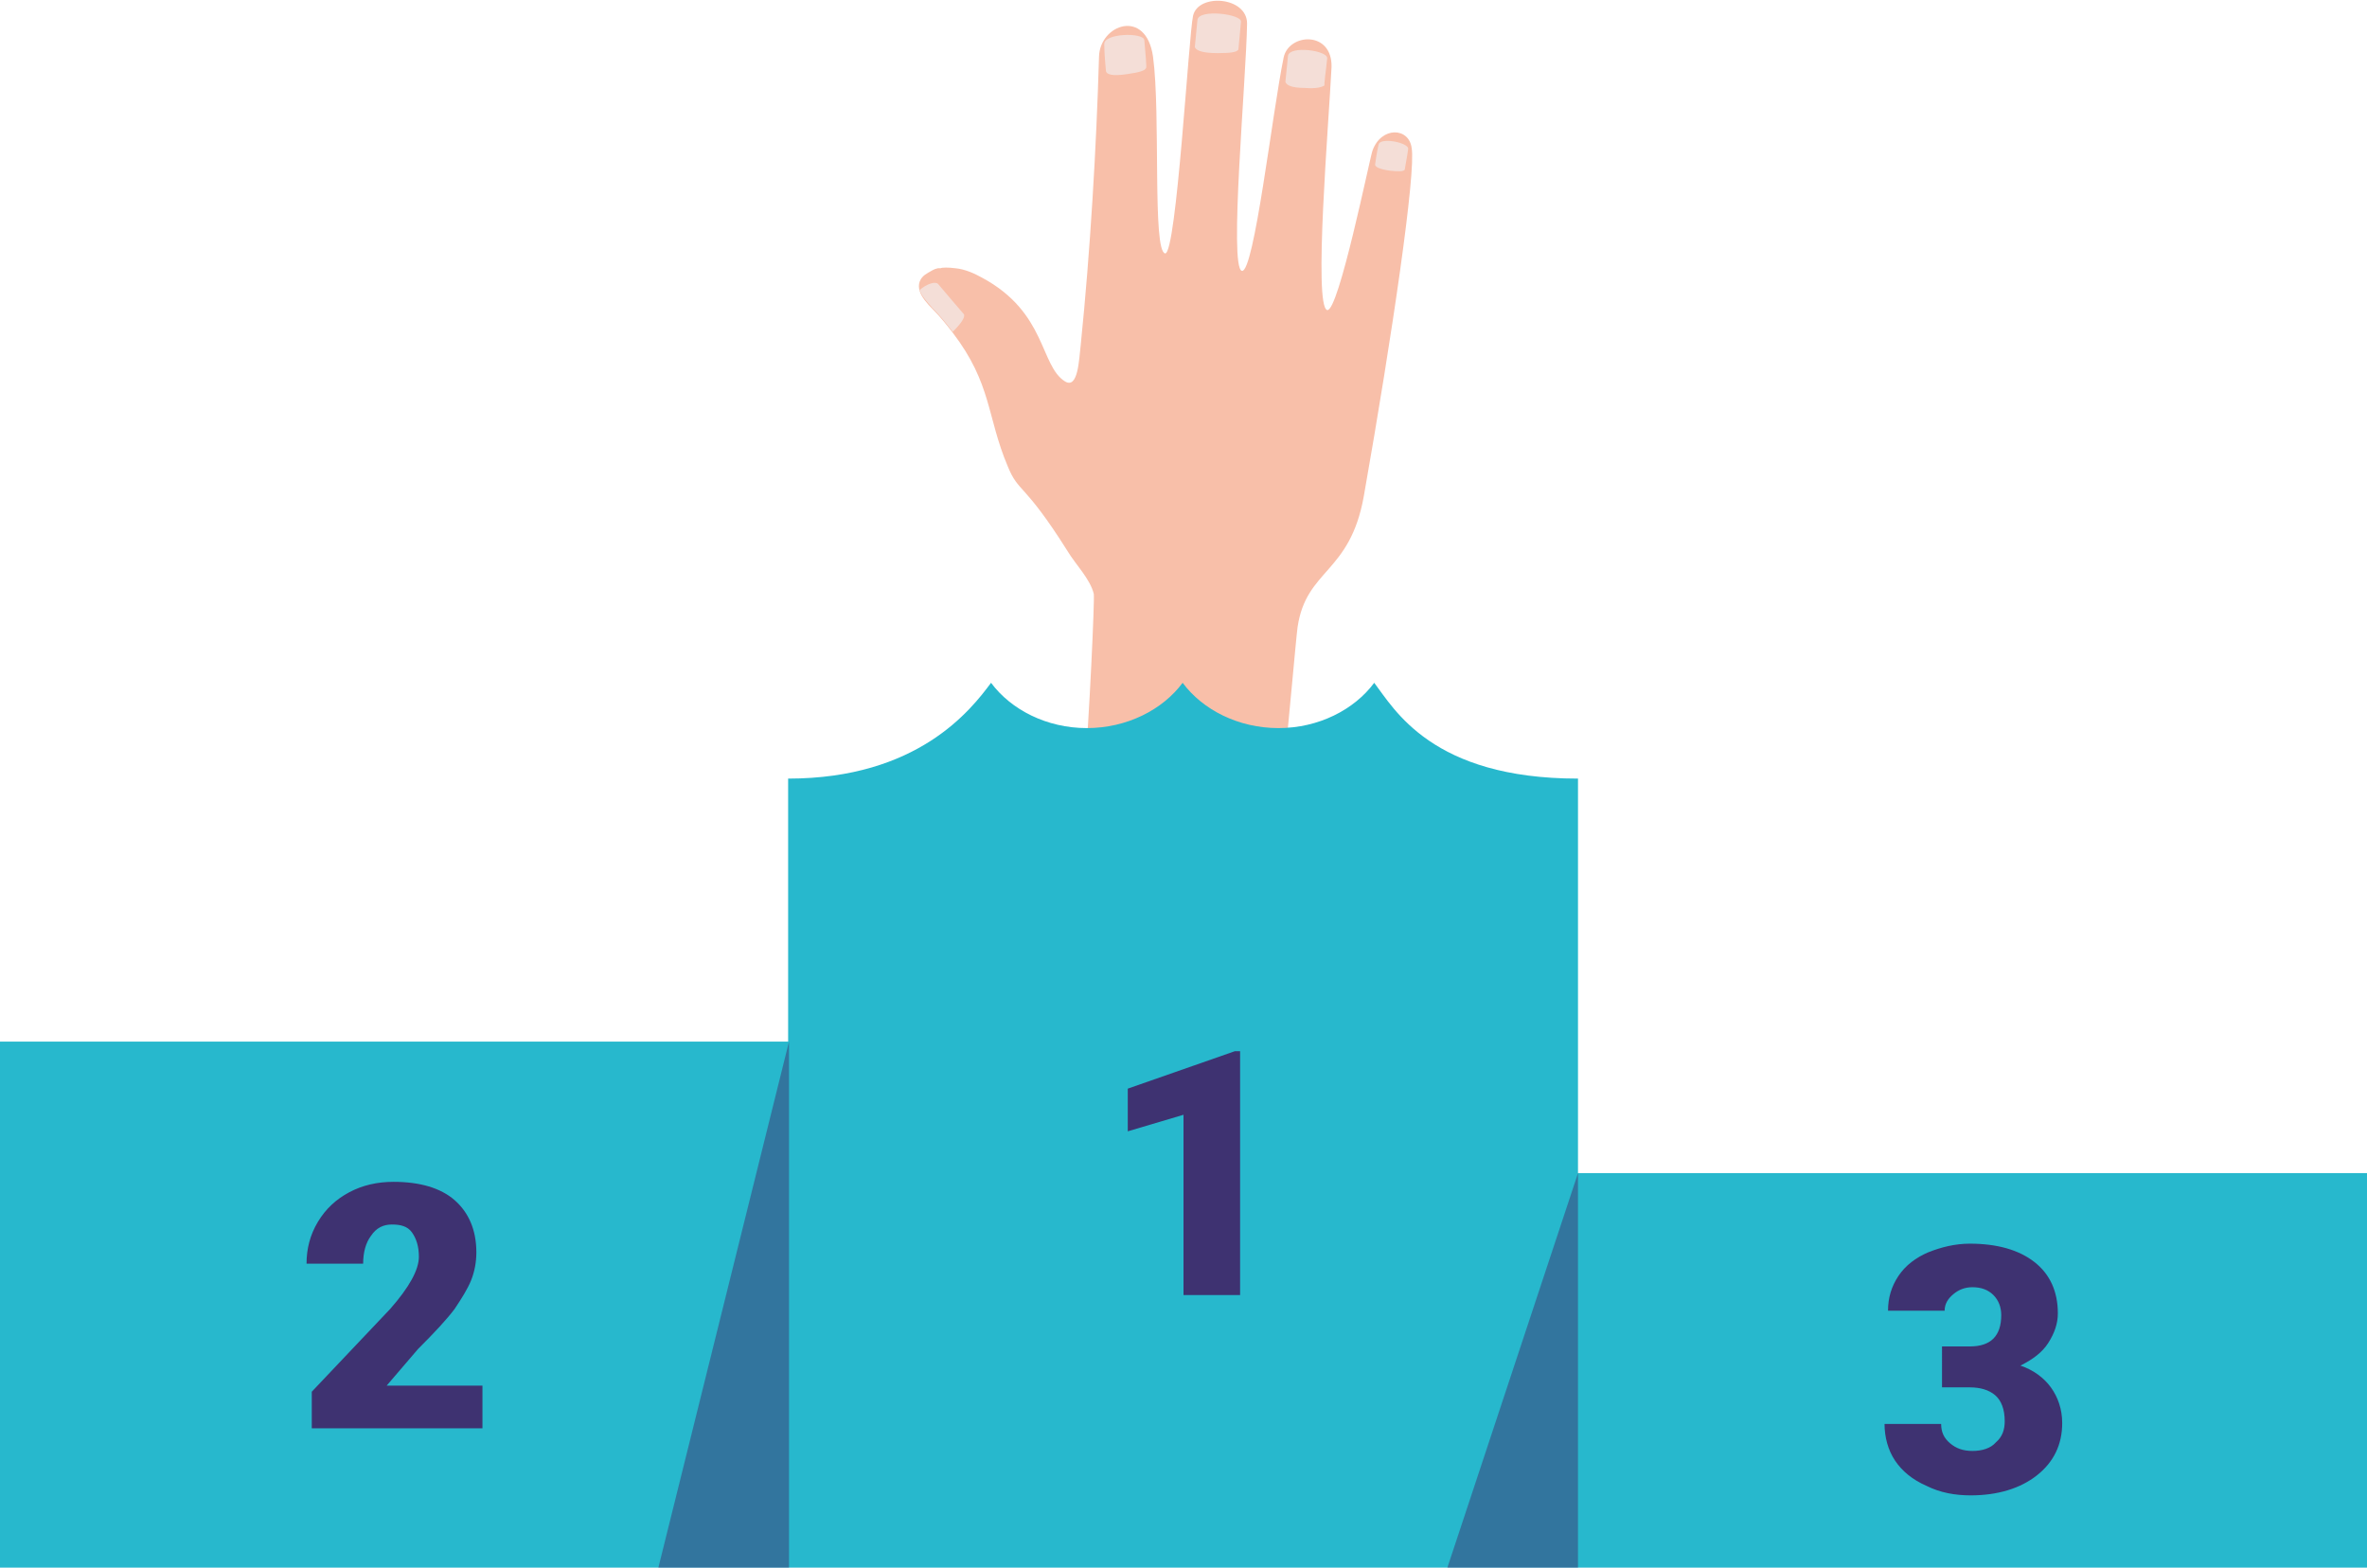 <?xml version="1.0" encoding="utf-8"?>
<!-- Generator: Adobe Illustrator 25.4.1, SVG Export Plug-In . SVG Version: 6.00 Build 0)  -->
<svg version="1.1" id="Calque_1" xmlns="http://www.w3.org/2000/svg" xmlns:xlink="http://www.w3.org/1999/xlink" x="0px" y="0px"
	 width="271.8px" height="180px" viewBox="0 0 271.8 180" enable-background="new 0 0 271.8 180" xml:space="preserve">
<g>
	<g>
		<path fill="#F8BFA9" d="M156.6,57c-1.6,8.9-6.6,8.3-7.6,15c-0.2,1.5-1,10.9-1.7,17.4h-22.8c0.6-7.2,1.2-20.5,1.1-21.2
			c-0.4-1.7-2.1-3.4-3-4.9c-5.1-8.1-5.6-6.6-6.9-9.8c-2.4-5.7-1.8-9.4-6.3-15.3c-0.7-0.9-1.4-1.8-2.3-2.7c-0.6-0.6-1.3-1.4-1.5-2.1
			c-0.2-0.7-0.1-1.5,1-2.1c0.4-0.2,0.6-0.4,1.1-0.5c0,0,0,0,0,0c0.1,0,0.1,0,0.2,0c0,0,0,0,0,0c0,0,0.1,0,0.1,0
			c0.2-0.1,0.9-0.1,1.7,0c1.1,0.1,2.2,0.6,3.1,1.1c7.4,4,6.6,10.1,9.5,11.9c1.5,0.9,1.6-2.5,1.8-4.2c1.1-10.8,1.8-22.7,2.1-33.1
			c0.1-3.7,5.4-5.6,6.2,0c0.9,6.6-0.1,22.4,1.4,22.6c1.3,0,2.7-25.1,3.2-27.3c0.6-2.6,6.2-2.2,6.2,0.9c-0.1,6.5-2.1,28-0.6,28.4
			c1.4,0.3,3.5-18.2,4.8-24.5c0.6-2.8,5.6-3.1,5.5,1.1c-0.3,6.2-2.1,27.5-0.5,27.9c1.3,0.3,4.9-17.5,5.2-18.3c1-2.8,4.2-2.7,4.5-0.3
			c0,0,0,0,0,0C162.6,19.8,159.9,38.3,156.6,57z"/>
		<path fill="#F4DED7" d="M131.4,4.6c-0.1-0.9-4.7-0.8-4.6,0.5c0,1.1,0.2,3.1,0.2,3.1c0.1,0.3,0.6,0.6,2.5,0.3
			c1.4-0.2,2-0.4,2.1-0.7C131.7,7.9,131.5,5.7,131.4,4.6z"/>
		<path fill="#F4DED7" d="M109.5,38c0,0-0.1,0.1-0.1,0.1c-0.7-0.9-1.4-1.8-2.3-2.7c-0.6-0.7-1.3-1.4-1.5-2.1
			c0.8-0.7,1.9-1.1,2.2-0.6c1,1.2,2.9,3.4,2.9,3.4C110.8,36.4,110.5,37,109.5,38z"/>
		<path fill="#F4DED7" d="M152.4,6.7c0.1-0.9-4.3-1.5-4.5-0.3c-0.1,1-0.3,3-0.3,3c0.1,0.3,0.5,0.7,2.3,0.7c1.3,0.1,1.9-0.1,2.2-0.3
			C152,9.8,152.3,7.8,152.4,6.7z"/>
		<path fill="#F4DED7" d="M161.7,17.1c0.1-0.7-3.2-1.4-3.4-0.5c-0.2,0.8-0.4,2.3-0.4,2.3c0,0.2,0.3,0.5,1.7,0.7
			c1,0.1,1.5,0.1,1.7-0.1C161.3,19.4,161.6,17.9,161.7,17.1z"/>
		<path fill="#F4DED7" d="M142.5,2.5c0.1-0.9-4.9-1.5-5-0.2c-0.1,1.1-0.3,3.1-0.3,3.1c0.1,0.3,0.6,0.7,2.6,0.7
			c1.5,0,2.2-0.1,2.4-0.4C142.2,5.8,142.4,3.6,142.5,2.5z"/>
		<path fill="#27B8CD" d="M181.2,134.7V89.4h0l0,0c-16.8,0-21.1-8-23.4-11h0c-2.3,3.1-6.4,5.2-11,5.2c-4.6,0-8.7-2.1-11-5.2h0
			c-2.3,3.1-6.4,5.2-11,5.2c-4.6,0-8.7-2.1-11-5.2h0c-2.3,3.1-8.4,11-23.3,11l0,0h0v30.2H0V180h90.6h27.1h48.5h15h90.6v-45.3H181.2z
			"/>
		<g>
			<g>
				<path fill="#3E3271" d="M55.4,164H35.8v-4.2l9-9.5c2.2-2.5,3.3-4.5,3.3-6c0-1.2-0.3-2.1-0.8-2.8s-1.3-0.9-2.3-0.9
					c-1,0-1.8,0.4-2.4,1.3c-0.6,0.8-0.9,1.9-0.9,3.2h-6.5c0-1.7,0.4-3.3,1.3-4.8c0.9-1.5,2.1-2.6,3.6-3.4c1.5-0.8,3.2-1.2,5.1-1.2
					c3,0,5.4,0.7,7,2.1c1.6,1.4,2.5,3.4,2.5,6c0,1.1-0.2,2.2-0.6,3.2s-1.1,2.1-1.9,3.3c-0.9,1.2-2.3,2.7-4.2,4.6l-3.6,4.2h11V164z"
					/>
			</g>
		</g>
		<g>
			<g>
				<path fill="#3E3271" d="M142.4,148.7h-6.5V128l-6.4,1.9v-4.9l12.3-4.3h0.6V148.7z"/>
			</g>
		</g>
		<g>
			<g>
				<path fill="#3E3271" d="M223.1,154.6h3.1c2.4,0,3.6-1.2,3.6-3.6c0-0.9-0.3-1.7-0.9-2.3c-0.6-0.6-1.4-0.9-2.4-0.9
					c-0.9,0-1.6,0.3-2.2,0.8c-0.6,0.5-1,1.1-1,1.9h-6.5c0-1.5,0.4-2.8,1.2-4c0.8-1.2,2-2.1,3.4-2.7c1.5-0.6,3.1-1,4.8-1
					c3.1,0,5.6,0.7,7.4,2.1c1.8,1.4,2.7,3.4,2.7,5.9c0,1.2-0.4,2.3-1.1,3.4c-0.7,1.1-1.8,1.9-3.2,2.6c1.5,0.5,2.7,1.4,3.5,2.5
					c0.8,1.1,1.3,2.5,1.3,4.1c0,2.5-1,4.5-2.9,6c-1.9,1.5-4.5,2.3-7.6,2.3c-1.8,0-3.5-0.3-5.1-1.1c-1.6-0.7-2.8-1.7-3.6-2.9
					c-0.8-1.2-1.2-2.7-1.2-4.2h6.5c0,0.9,0.3,1.6,1,2.2c0.7,0.6,1.5,0.9,2.6,0.9c1.1,0,2.1-0.3,2.7-1c0.7-0.6,1-1.4,1-2.4
					c0-1.4-0.4-2.4-1.1-3c-0.7-0.6-1.7-0.9-2.9-0.9h-3.2V154.6z"/>
			</g>
		</g>
	</g>
	<polygon opacity="0.5" fill="#3E3271" points="90.6,119.6 90.6,180 75.6,180 	"/>
	<polygon opacity="0.5" fill="#3E3271" points="181.2,134.7 181.2,180 166.2,180 	"/>
</g>
</svg>

